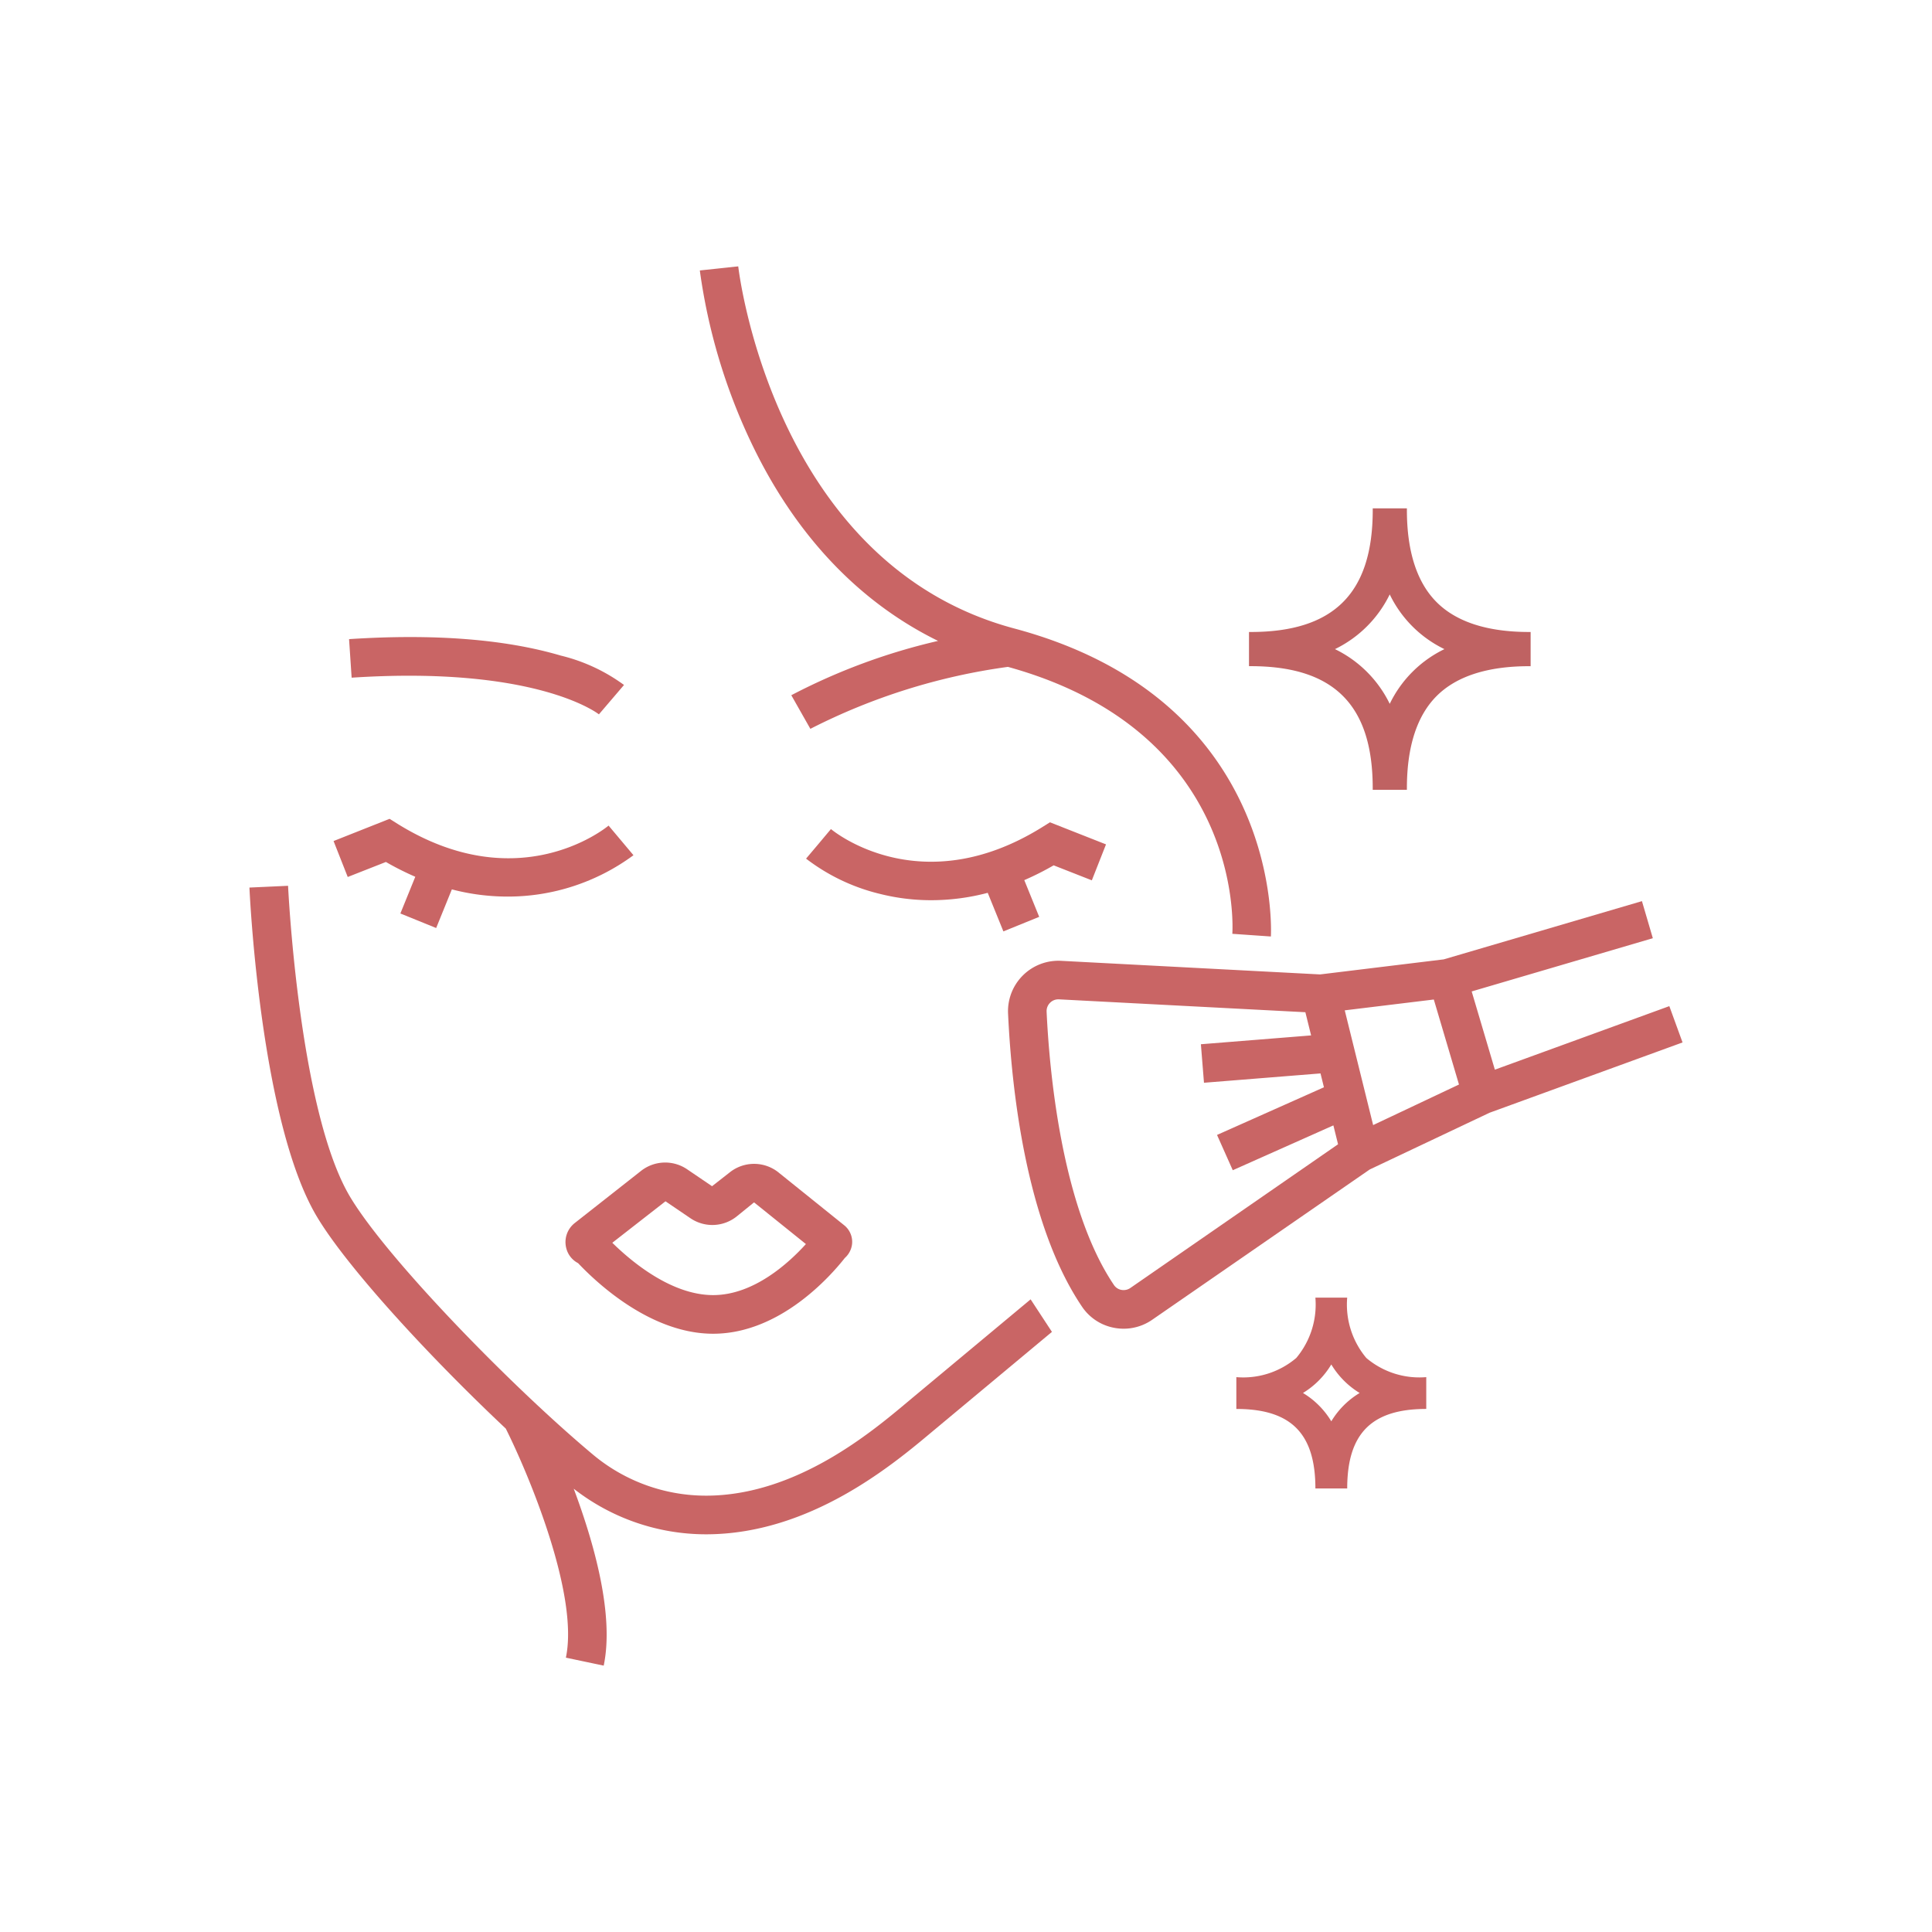 <svg xmlns="http://www.w3.org/2000/svg" width="150" height="150" viewBox="0 0 150 150">
  <g id="グループ_4843" data-name="グループ 4843" transform="translate(-465 -5857)">
    <rect id="長方形_1888" data-name="長方形 1888" width="150" height="150" transform="translate(465 5857)" fill="#fff" opacity="0"/>
    <g id="グループ_4757" data-name="グループ 4757" transform="translate(484.368 5877.681)">
      <g id="work" transform="translate(0)">
        <g id="グループ_4766" data-name="グループ 4766">
          <g id="グループ_4758" data-name="グループ 4758" transform="translate(34.966)">
            <path id="パス_46675" data-name="パス 46675" d="M129.986,117.762a47.632,47.632,0,0,0-11.394,4.217l1.48,2.61a47.892,47.892,0,0,1,15.337-4.811c18.212,5.027,17.466,20.086,17.424,20.725l2.993.208c.013-.182,1.029-18.312-19.921-23.913-18.745-5.012-21.408-27.884-21.433-28.115L111.489,89a45.427,45.427,0,0,0,3.9,13.178C118.792,109.425,123.782,114.722,129.986,117.762Z" transform="translate(-111.489 -88.683)" fill="#c96565"/>
          </g>
          <g id="グループ_4759" data-name="グループ 4759" transform="translate(43.216 43.162)">
            <path id="パス_46676" data-name="パス 46676" d="M141.925,136.351l1.1-2.791-4.351-1.715-.64.4c-9.35,5.794-16.083.36-16.365.125l-.963,1.15-.968,1.146a15.294,15.294,0,0,0,5.741,2.739,16.355,16.355,0,0,0,3.982.489,17.294,17.294,0,0,0,4.381-.573l1.216,2.994,2.78-1.129-1.158-2.851a22.14,22.14,0,0,0,2.28-1.149Z" transform="translate(-119.739 -131.845)" fill="#c96565"/>
          </g>
          <g id="グループ_4760" data-name="グループ 4760" transform="translate(6.53 42.904)">
            <path id="パス_46677" data-name="パス 46677" d="M87.117,134.925a22.261,22.261,0,0,0,2.281,1.149l-1.158,2.851,2.779,1.128,1.218-3a17.093,17.093,0,0,0,4.3.559,16.414,16.414,0,0,0,9.8-3.211l-1.932-2.3c-.282.234-7.015,5.668-16.365-.125l-.639-.4L83.053,133.3l1.1,2.791Z" transform="translate(-83.053 -131.587)" fill="#c96565"/>
          </g>
          <g id="グループ_4761" data-name="グループ 4761" transform="translate(7.733 28.779)">
            <path id="パス_46678" data-name="パス 46678" d="M103.654,123.464l1.949-2.281a13.779,13.779,0,0,0-4.911-2.282c-4.337-1.278-9.866-1.707-16.436-1.277l.2,2.993C98.841,119.676,103.608,123.426,103.654,123.464Z" transform="translate(-84.256 -117.462)" fill="#c96565"/>
          </g>
          <g id="グループ_4762" data-name="グループ 4762" transform="translate(24.537 69.578)">
            <path id="パス_46679" data-name="パス 46679" d="M101.114,164.886a1.8,1.8,0,0,0,.923,1.186c1.542,1.629,5.7,5.481,10.486,5.481,5.2,0,9.136-4.5,10.223-5.882a1.7,1.7,0,0,0,.562-1.072,1.653,1.653,0,0,0-.572-1.437l-5.067-4.075a3.034,3.034,0,0,0-3.879-.045l-1.352,1.057-1.93-1.311a3.031,3.031,0,0,0-3.588.126l-5.149,4.05A1.879,1.879,0,0,0,101.114,164.886Zm7.709-3.616,1.929,1.31a3.024,3.024,0,0,0,3.621-.151l1.3-1.055a.042.042,0,0,1,.052,0l4,3.217c-1.329,1.468-4.05,3.962-7.2,3.962-3.229,0-6.314-2.572-7.831-4.063Z" transform="translate(-101.06 -158.261)" fill="#c96565"/>
          </g>
          <g id="グループ_4763" data-name="グループ 4763" transform="translate(58.894 49.283)">
            <path id="パス_46680" data-name="パス 46680" d="M186.761,146.118l-13.545,4.933-1.8-6.074,14.064-4.133-.845-2.878-15.388,4.521-9.6,1.169L139.533,142.6a3.914,3.914,0,0,0-4.112,4.093c.266,5.722,1.365,16.289,5.743,22.761a3.857,3.857,0,0,0,2.5,1.64,3.956,3.956,0,0,0,.733.069,3.9,3.9,0,0,0,2.222-.7L163.5,158.8l9.309-4.407,14.979-5.456Zm-25.2.327,6.915-.841,1.954,6.6-6.665,3.149ZM144.917,168h0a.924.924,0,0,1-.7.148.885.885,0,0,1-.572-.373c-4.115-6.083-5.029-16.866-5.231-21.219a.915.915,0,0,1,.269-.7.9.9,0,0,1,.639-.265l.05,0,19.132,1,.445,1.8-8.557.686.24,2.99,9.047-.725.266,1.076-8.3,3.7,1.222,2.74,7.811-3.481.363,1.466Z" transform="translate(-135.417 -137.966)" fill="#c96565"/>
          </g>
          <g id="グループ_4764" data-name="グループ 4764" transform="translate(0 48.092)">
            <path id="パス_46681" data-name="パス 46681" d="M128.009,176.519l-.4.335c-2.814,2.361-8.668,7.271-15.642,7.271a13.681,13.681,0,0,1-8.76-3.176c-6.4-5.351-16.04-15.27-18.88-20.041-3.961-6.655-4.8-23.959-4.806-24.133l-3,.137c.034.741.88,18.231,5.226,25.531,2.356,3.959,8.779,10.927,14.677,16.474,1.752,3.5,5.7,12.877,4.666,17.785l2.936.619c.826-3.924-.73-9.474-2.327-13.736a16.683,16.683,0,0,0,10.265,3.54c8.066,0,14.485-5.385,17.57-7.972l9.293-7.744-1.655-2.526Z" transform="translate(-76.523 -136.775)" fill="#c96565"/>
          </g>
          <g id="グループ_4765" data-name="グループ 4765" transform="translate(76.621 80.065)">
            <path id="パス_46682" data-name="パス 46682" d="M167.888,174.922a6.366,6.366,0,0,1-4.653-1.488,6.447,6.447,0,0,1-1.484-4.686h-2.47a6.451,6.451,0,0,1-1.483,4.686,6.363,6.363,0,0,1-4.654,1.489v2.47c4.245,0,6.138,1.9,6.138,6.174h2.47c0-4.27,1.893-6.175,6.137-6.175v-2.47Zm-7.371,3.431a6.422,6.422,0,0,0-2.2-2.2,6.509,6.509,0,0,0,2.2-2.215,6.523,6.523,0,0,0,2.2,2.215A6.419,6.419,0,0,0,160.517,178.353Z" transform="translate(-153.144 -168.748)" fill="#c96565"/>
          </g>
          <path id="パス_46683" data-name="パス 46683" d="M175.993,117.069h-.125c-3.221,0-5.633-.777-7.169-2.311s-2.313-3.945-2.313-7.162v-.125h-2.652v.125c0,6.463-3.012,9.473-9.482,9.474h-.125v2.653h.125c6.469,0,9.481,3.01,9.481,9.473v.125h2.653V129.2c0-3.218.778-5.629,2.312-7.162s3.948-2.312,7.17-2.312h.125v-2.653ZM169.3,118.4a9.123,9.123,0,0,0-4.246,4.248,9.194,9.194,0,0,0-4.253-4.248,9.192,9.192,0,0,0,4.252-4.248A9.12,9.12,0,0,0,169.3,118.4Z" transform="translate(-76.523 -88.683)" fill="#bf6262"/>
        </g>
      </g>
    </g>
  </g>
</svg>
